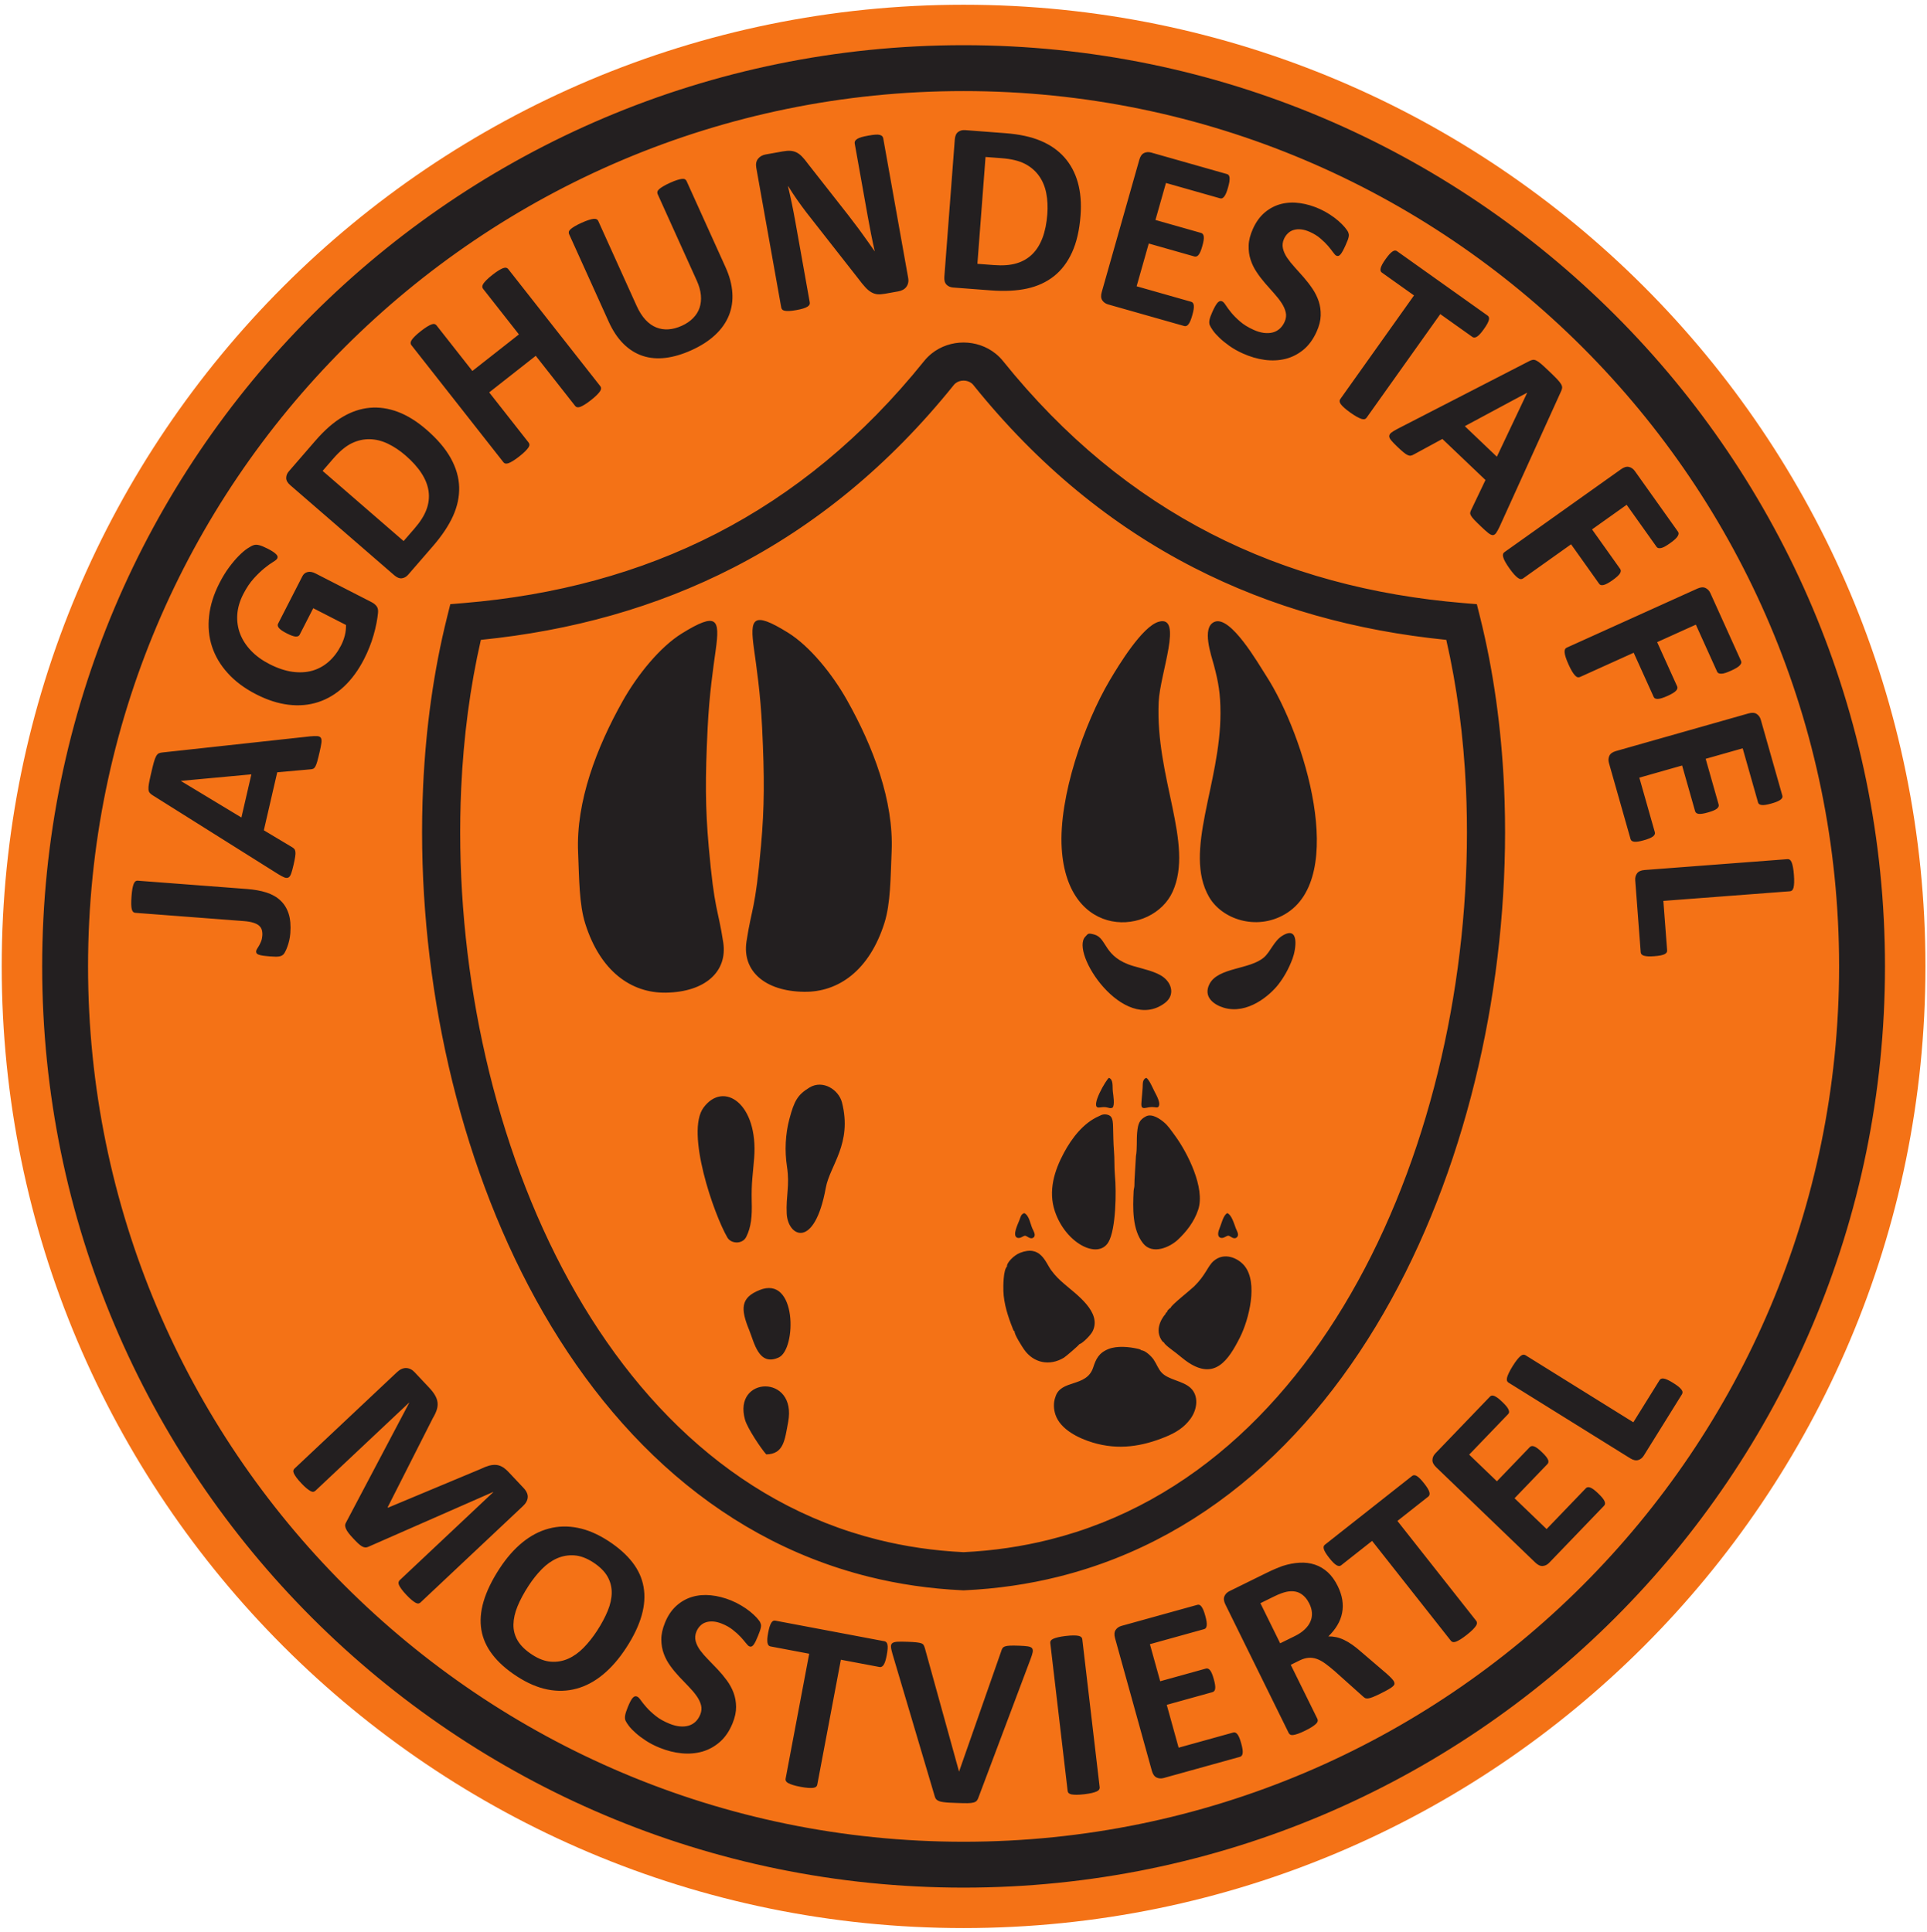 <svg xmlns:dc="http://purl.org/dc/elements/1.1/" xmlns:cc="http://creativecommons.org/ns#" xmlns:rdf="http://www.w3.org/1999/02/22-rdf-syntax-ns#" xmlns:svg="http://www.w3.org/2000/svg" xmlns="http://www.w3.org/2000/svg" viewBox="0 0 476 477.333" height="477.333" width="476" xml:space="preserve" id="svg2"><defs id="defs6"></defs><g transform="matrix(1.333,0,0,-1.333,0,477.333)" id="g10"><g transform="scale(0.1)" id="g12"><path id="path14" style="fill:#f47216;fill-opacity:1;fill-rule:evenodd;stroke:none" d="M 1785.59,3572.11 C 2769.99,3572.11 3568,2774.09 3568,1789.69 3568,805.293 2769.99,7.281 1785.59,7.281 801.188,7.281 3.176,805.293 3.176,1789.69 c 0,984.4 798.012,1782.42 1782.414,1782.42"></path><path id="path16" style="fill:#231f20;fill-opacity:1;fill-rule:evenodd;stroke:none" d="m 2147.07,2428.47 c -30.37,-8.74 -73.59,-79.7 -90.68,-108.63 -47.15,-79.8 -94.8,-215.88 -88.93,-311.36 10.54,-171.54 168.73,-162.04 205.62,-80.14 39.89,88.59 -32.47,210.56 -25.94,351.71 2.44,52.71 46.02,161.68 -0.07,148.42 z m -646.99,-863.26 c -22.04,-13.36 -28.32,-24.75 -37.22,-58.16 -7.46,-27.98 -9.04,-59.1 -4.51,-88.41 5.42,-35.14 -2.1,-54.53 -0.51,-87 2.12,-43.24 51.46,-67.49 72.43,47.72 7.55,41.5 49.47,81.72 29.97,158.19 -5.94,23.33 -35.26,42.75 -60.16,27.66 z m -117.33,-277.05 c 9.35,18.44 11.12,38.84 10.25,66.5 -0.75,35.41 2.13,48.67 4.55,80.19 7.7,100.4 -56.48,143.52 -93.78,93.24 -33.84,-45.59 19.09,-197.98 44.13,-240.91 6.98,-12.01 27.91,-12.7 34.85,0.98 z m 24.8,-98.32 c -35.03,-14.08 -35.55,-34.39 -19.34,-73.95 9.57,-23.36 17.62,-67.96 54.82,-51.03 33.24,15.14 34.14,152.94 -35.48,124.98 z M 1420,885.211 c 32.65,0.621 34.29,27.191 40.49,59.68 17.14,89.819 -103.1,85.679 -79.86,4.379 4.44,-15.559 30.19,-54.215 39.37,-64.059 z M 859.723,2463.18 c 168.637,14.07 325.157,55.53 467.607,128.7 142.39,73.14 271.38,178.28 385.13,319.81 4.18,5.2 8.84,9.83 13.86,13.87 17.05,13.71 38.23,20.53 59.29,20.5 21.09,-0.02 42.27,-6.89 59.28,-20.56 5.03,-4.05 9.71,-8.69 13.9,-13.91 113.74,-141.49 242.73,-246.61 385.1,-319.73 142.45,-73.17 298.95,-114.61 467.56,-128.68 l 25.25,-2.11 6.17,-24.73 c 24.46,-98.09 39.21,-203.7 44.24,-312.85 13.87,-301.44 -46.93,-630.06 -182.74,-901.38 C 2466.95,947.578 2252.78,731.172 1961.18,658.453 1906.02,644.699 1847.99,636.121 1787.11,633.32 l -1.52,-0.07 -1.53,0.07 c -60.88,2.801 -118.9,11.379 -174.07,25.133 -291.6,72.719 -505.77,289.125 -643.193,563.657 -135.809,271.32 -196.609,599.94 -182.731,901.38 5.028,109.15 19.778,214.76 44.235,312.85 l 6.168,24.73 z m 499.717,65.86 c -143.98,-73.96 -300.66,-117.33 -468.346,-134.1 -19.899,-86.79 -32.055,-179.26 -36.442,-274.49 -13.367,-290.39 44.942,-606.43 175.258,-866.78 128.71,-257.131 327.72,-459.416 596.97,-526.565 50.51,-12.593 103.42,-20.476 158.71,-23.121 55.29,2.645 108.19,10.528 158.7,23.121 269.26,67.149 468.26,269.434 596.97,526.565 130.32,260.35 188.63,576.39 175.26,866.78 -4.39,95.23 -16.54,187.7 -36.44,274.49 -167.67,16.76 -324.32,60.13 -468.3,134.08 -151.35,77.73 -288.05,188.96 -408.08,338.28 -0.93,1.16 -1.98,2.21 -3.11,3.11 -4.18,3.36 -9.55,5.06 -14.98,5.07 -5.47,0 -10.84,-1.66 -14.99,-5.01 -1.11,-0.89 -2.14,-1.92 -3.07,-3.07 -120.03,-149.35 -256.75,-260.61 -408.11,-338.36 z m -901.424,-595.9 c 13.238,-1.01 25.07,-3.15 35.5,-6.41 10.343,-3.35 19.105,-8.19 26.039,-14.76 7.004,-6.49 12.109,-14.69 15.3,-24.6 3.196,-9.92 4.211,-21.99 3.133,-36.15 -0.343,-4.46 -0.984,-8.9 -2.015,-13.31 -1.035,-4.41 -2.192,-8.42 -3.539,-11.96 -1.282,-3.61 -2.684,-6.75 -4.118,-9.35 -1.359,-2.62 -2.578,-4.37 -3.64,-5.14 -1.071,-0.85 -2.133,-1.55 -3.254,-2.08 -1.051,-0.54 -2.469,-0.89 -4.274,-1.22 -1.73,-0.33 -3.906,-0.48 -6.531,-0.43 -2.551,0.04 -5.789,0.2 -9.715,0.5 -5.074,0.39 -9.457,0.8 -12.976,1.3 -3.52,0.5 -6.262,1.1 -8.219,1.79 -2.039,0.69 -3.363,1.57 -4.141,2.56 -0.769,1.07 -1.058,2.32 -0.941,3.85 0.094,1.32 0.684,2.9 1.816,4.59 1.141,1.77 2.372,3.69 3.618,5.91 1.25,2.15 2.449,4.7 3.679,7.62 1.231,2.92 2.035,6.42 2.344,10.5 0.313,4.08 0.043,7.65 -0.867,10.9 -0.926,3.16 -2.652,5.85 -5.27,8.06 -2.613,2.28 -6.265,4.11 -10.886,5.47 -4.532,1.43 -10.493,2.42 -17.879,2.98 l -200.723,15.27 c -1.461,0.11 -2.734,0.67 -3.809,1.76 -1.078,1.09 -1.886,2.69 -2.484,4.99 -0.531,2.2 -0.914,5.32 -1.004,9.2 -0.086,3.95 0.129,8.81 0.555,14.51 0.437,5.69 0.957,10.45 1.629,14.19 0.676,3.74 1.511,6.7 2.383,8.95 0.949,2.33 1.996,3.87 3.226,4.78 1.227,0.92 2.574,1.28 4.035,1.17 z m 116.777,282.94 c 5.664,0.51 10.133,0.67 13.32,0.4 3.184,-0.25 5.379,-1.39 6.59,-3.34 1.121,-2 1.438,-5.08 0.863,-9.3 -0.562,-4.15 -1.73,-9.89 -3.375,-17.04 -1.738,-7.51 -3.168,-13.36 -4.347,-17.44 -1.199,-4.16 -2.375,-7.22 -3.574,-9.32 -1.18,-2.02 -2.43,-3.32 -3.84,-3.94 -1.336,-0.64 -3.094,-1.04 -5.09,-1.12 l -61.61,-5.5 -24.812,-107.51 51.562,-30.83 c 1.965,-1.08 3.52,-2.23 4.649,-3.53 1.219,-1.23 1.91,-3.05 2.25,-5.34 0.344,-2.3 0.176,-5.42 -0.426,-9.41 -0.601,-3.98 -1.633,-9.13 -3.094,-15.44 -1.558,-6.76 -3,-11.97 -4.332,-15.71 -1.336,-3.73 -2.996,-6.11 -4.98,-7.16 -2.078,-1.11 -4.606,-1.07 -7.586,0.09 -2.977,1.15 -6.773,3.23 -11.563,6.16 L 282.68,2106.99 c -2.289,1.4 -4.075,2.92 -5.301,4.47 -1.32,1.5 -2.016,3.63 -2.25,6.38 -0.219,2.82 0.07,6.47 0.902,11.12 0.817,4.56 2.129,10.59 3.86,18.11 2,8.64 3.668,15.54 5.074,20.61 1.426,5.13 2.871,8.99 4.359,11.66 1.485,2.66 3.156,4.42 5.031,5.33 1.93,0.82 4.375,1.45 7.344,1.63 z m -239.496,-82.51 -0.051,-0.23 112.102,-67.68 18.461,79.99 z m 160.863,430.31 c 3.848,-1.97 7.141,-3.83 9.781,-5.62 2.637,-1.79 4.661,-3.42 5.989,-4.89 1.402,-1.49 2.218,-2.78 2.379,-3.99 0.226,-1.24 0.046,-2.45 -0.551,-3.62 -0.918,-1.79 -3.598,-3.97 -7.969,-6.58 -4.41,-2.68 -9.723,-6.47 -15.848,-11.48 -6.121,-5.01 -12.703,-11.26 -19.675,-18.96 -6.977,-7.69 -13.528,-17.43 -19.575,-29.24 -6.437,-12.57 -10.078,-25.09 -10.957,-37.47 -0.847,-12.49 0.868,-24.37 5.141,-35.67 4.34,-11.32 11.039,-21.77 20.297,-31.45 9.187,-9.66 20.562,-17.91 34.16,-24.87 14.902,-7.63 29.039,-12.36 42.445,-14.28 13.371,-1.82 25.692,-1.12 37.012,2.02 11.285,3.24 21.445,8.86 30.461,16.82 9.051,8.02 16.641,18.09 22.789,30.11 3.027,5.9 5.328,12.09 6.977,18.54 1.617,6.53 2.3,12.94 2.156,19.26 l -60.707,31.09 -25.223,-49.24 c -1.23,-2.4 -3.687,-3.48 -7.418,-3.31 -3.683,0.25 -9.117,2.16 -16.398,5.89 -3.711,1.9 -6.801,3.66 -9.164,5.3 -2.367,1.65 -4.145,3.25 -5.336,4.64 -1.227,1.5 -1.903,2.89 -2.203,4.17 -0.262,1.34 -0.047,2.62 0.55,3.79 l 45.024,87.9 c 1.09,2.13 2.418,3.87 4.019,5.13 1.633,1.33 3.473,2.21 5.649,2.74 2.078,0.5 4.39,0.62 6.762,0.18 2.484,-0.4 5.066,-1.29 7.742,-2.66 l 103.836,-53.18 c 4.054,-2.07 7.203,-4.56 9.484,-7.55 2.32,-2.92 3.246,-7.04 2.715,-12.31 -0.434,-5.24 -1.426,-11.58 -2.813,-19.02 -1.449,-7.41 -3.211,-14.91 -5.457,-22.52 -2.144,-7.57 -4.707,-15.1 -7.714,-22.49 -2.895,-7.36 -6.176,-14.6 -9.84,-21.74 -10.653,-20.82 -23.203,-37.88 -37.621,-51.3 -14.379,-13.35 -30.176,-22.86 -47.344,-28.45 -17.168,-5.61 -35.438,-7.26 -54.879,-4.93 -19.438,2.33 -39.461,8.77 -60.133,19.36 -21.355,10.93 -38.863,23.97 -52.515,39.12 -13.766,15.11 -23.508,31.63 -29.34,49.52 -5.832,17.9 -7.614,36.76 -5.348,56.75 2.23,19.93 8.605,40.15 19.082,60.62 5.805,11.33 11.801,21.17 18.125,29.64 6.293,8.39 12.297,15.55 18.117,21.32 5.711,5.74 11.074,10.28 15.934,13.51 4.969,3.27 8.785,5.3 11.621,6.1 2.805,0.9 6.148,0.83 9.973,-0.17 3.785,-0.89 9.078,-3.09 15.808,-6.53 z m 293.961,220.79 c 20.293,-17.58 35.34,-35.21 45.207,-53.04 9.809,-17.79 14.961,-35.53 15.531,-53.37 0.512,-17.8 -3.246,-35.69 -11.261,-53.54 -8.02,-17.86 -20.512,-36.64 -37.481,-56.24 l -45.722,-52.77 c -3.286,-3.8 -7.122,-5.99 -11.559,-6.63 -4.441,-0.64 -9.168,1.2 -14.18,5.55 l -192.804,167.01 c -5.016,4.35 -7.52,8.77 -7.512,13.25 0.004,4.49 1.625,8.59 4.91,12.38 l 49.102,56.69 c 17.078,19.71 33.91,34.43 50.386,44.14 16.532,9.77 33.356,15.41 50.528,16.97 17.234,1.51 34.644,-1.02 52.187,-7.64 17.598,-6.67 35.113,-17.55 52.668,-32.76 z m -38.738,-47.9 c -10.496,9.09 -21.242,16.25 -32.399,21.63 -11.105,5.33 -22.246,8.14 -33.535,8.43 -11.289,0.28 -22.492,-2.16 -33.488,-7.43 -11.051,-5.33 -22.516,-14.8 -34.492,-28.62 l -19.653,-22.69 150.118,-130.04 20.257,23.39 c 10.661,12.31 18.079,24.05 22.145,35.23 4.125,11.13 5.394,22.37 3.883,33.59 -1.567,11.15 -5.922,22.28 -13.059,33.36 -7.14,11.08 -17.058,22.13 -29.777,33.15 z m 361.097,128.24 c 0.91,-1.15 1.4,-2.53 1.38,-4.12 -0.08,-1.53 -0.73,-3.32 -2.02,-5.31 -1.32,-1.93 -3.31,-4.28 -6,-6.98 -2.63,-2.65 -6.24,-5.78 -10.67,-9.27 -4.61,-3.62 -8.58,-6.44 -11.9,-8.46 -3.32,-2.02 -6,-3.35 -8.19,-4.18 -2.17,-0.73 -4.01,-0.89 -5.51,-0.61 -1.55,0.35 -2.78,1.16 -3.68,2.32 l -73.085,93 -86.27,-67.8 73.082,-93 c 0.91,-1.15 1.403,-2.53 1.438,-4.07 0.05,-1.44 -0.606,-3.23 -1.891,-5.21 -1.328,-1.93 -3.316,-4.28 -6,-6.98 -2.625,-2.65 -6.305,-5.84 -10.855,-9.41 -4.489,-3.53 -8.395,-6.3 -11.711,-8.32 -3.321,-2.02 -6.071,-3.4 -8.258,-4.23 -2.235,-0.78 -4.129,-0.99 -5.633,-0.7 -1.551,0.35 -2.777,1.16 -3.68,2.31 L 762.262,2941.3 c -0.903,1.15 -1.403,2.53 -1.371,4.12 0.07,1.53 0.722,3.32 2.007,5.31 1.286,1.99 3.313,4.27 6.063,7.02 2.75,2.75 6.359,5.88 10.852,9.41 4.554,3.58 8.515,6.4 11.714,8.32 3.262,1.97 6.008,3.35 8.192,4.18 2.238,0.78 4.133,0.99 5.515,0.61 1.493,-0.4 2.711,-1.2 3.618,-2.36 l 66.507,-84.63 86.262,67.79 -66.5,84.63 c -0.906,1.16 -1.402,2.53 -1.371,4.12 0.07,1.54 0.668,3.27 1.887,5.22 1.328,1.93 3.258,4.22 6,6.97 2.75,2.75 6.426,5.93 11.035,9.56 4.43,3.48 8.332,6.25 11.535,8.18 3.262,1.96 5.957,3.4 8.195,4.18 2.235,0.77 4.129,0.99 5.633,0.7 1.551,-0.35 2.778,-1.16 3.68,-2.32 z m 232.01,220.58 c 7.37,-16.32 11.6,-32.02 12.56,-47.08 1.07,-15.1 -1.04,-29.18 -6.35,-42.33 -5.32,-13.16 -13.76,-25.19 -25.37,-36.03 -11.65,-10.94 -26.35,-20.38 -44.21,-28.45 -16.74,-7.56 -32.74,-12.26 -47.9,-14.12 -15.26,-1.82 -29.37,-0.58 -42.43,3.76 -13.05,4.35 -24.88,11.79 -35.49,22.32 -10.6,10.53 -19.77,24.25 -27.46,41.27 l -73.3,162.13 c -0.6,1.33 -0.75,2.79 -0.42,4.29 0.3,1.4 1.36,2.99 3.15,4.65 1.79,1.65 4.39,3.42 7.64,5.39 3.18,1.95 7.52,4.16 12.86,6.58 5.13,2.32 9.59,4.08 13.15,5.18 3.64,1.14 6.61,1.89 8.96,2.11 2.36,0.21 4.25,-0.03 5.64,-0.67 1.42,-0.71 2.41,-1.79 3.02,-3.13 l 71.19,-157.48 c 4.81,-10.62 10.27,-19.16 16.4,-25.78 6.1,-6.56 12.75,-11.34 19.96,-14.18 7.14,-2.87 14.72,-4.1 22.69,-3.54 7.96,0.55 16.13,2.72 24.49,6.5 8.51,3.84 15.57,8.65 21.07,14.26 5.57,5.65 9.55,12.03 12.01,19.15 2.35,7.16 3.21,15 2.44,23.45 -0.81,8.53 -3.33,17.47 -7.56,26.82 l -72.59,160.58 c -0.61,1.34 -0.75,2.79 -0.43,4.3 0.31,1.4 1.37,2.98 3.09,4.61 1.72,1.62 4.31,3.39 7.63,5.4 3.33,2.01 7.59,4.19 12.8,6.54 5.2,2.36 9.58,4.08 13.15,5.19 3.56,1.1 6.53,1.85 8.88,2.06 2.36,0.22 4.25,-0.02 5.5,-0.73 1.35,-0.74 2.35,-1.81 2.95,-3.15 z m 338.44,-19.86 c 0.61,-3.42 0.55,-6.56 -0.11,-9.5 -0.74,-2.88 -1.94,-5.36 -3.67,-7.55 -1.65,-2.11 -3.78,-3.81 -6.37,-5.14 -2.65,-1.34 -5.32,-2.21 -8.13,-2.71 l -24.99,-4.46 c -5.24,-0.94 -9.82,-1.21 -13.79,-0.9 -3.91,0.41 -7.75,1.68 -11.42,3.84 -3.76,2.15 -7.47,5.33 -11.27,9.51 -3.79,4.11 -8.22,9.58 -13.27,16.36 l -95.53,121.9 c -5.61,7.31 -11.34,15.22 -17.32,23.71 -5.99,8.5 -11.4,16.85 -16.37,24.98 l -0.46,-0.08 c 2.52,-10.6 4.87,-21.15 7.08,-31.73 2.19,-10.51 4.3,-21.49 6.32,-32.73 l 26.92,-150.78 c 0.26,-1.44 0.13,-2.87 -0.49,-4.24 -0.63,-1.28 -1.9,-2.53 -3.72,-3.72 -1.83,-1.19 -4.46,-2.28 -7.79,-3.35 -3.34,-1.07 -7.7,-2.08 -13.02,-3.03 -5.24,-0.93 -9.61,-1.48 -13.11,-1.63 -3.5,-0.16 -6.27,-0.03 -8.32,0.47 -2.11,0.41 -3.67,1.23 -4.55,2.24 -0.98,1.08 -1.6,2.38 -1.86,3.83 l -46.24,258.85 c -1.24,6.99 -0.13,12.59 3.35,16.82 3.4,4.21 8.1,6.86 14.1,7.93 l 31.37,5.6 c 5.62,1.01 10.49,1.4 14.53,1.11 4.05,-0.3 7.76,-1.28 11.19,-2.95 3.43,-1.66 6.87,-4.25 10.24,-7.72 3.35,-3.4 6.97,-7.85 10.81,-13.12 l 74.8,-95.35 c 4.4,-5.8 8.71,-11.54 13.01,-17.12 4.29,-5.58 8.5,-11.18 12.48,-16.81 4.06,-5.63 8.04,-11.19 11.9,-16.61 3.96,-5.48 7.75,-10.92 11.47,-16.36 l 0.23,0.03 c -2.32,10.32 -4.64,21.12 -6.87,32.32 -2.25,11.28 -4.26,22.05 -6.08,32.3 l -24.16,135.2 c -0.25,1.44 -0.04,2.9 0.66,4.27 0.62,1.29 1.95,2.63 3.84,3.9 1.97,1.29 4.59,2.39 7.94,3.38 3.35,0.99 7.73,1.93 13.05,2.88 5.08,0.91 9.37,1.52 12.85,1.75 3.49,0.23 6.18,0.08 8.24,-0.49 1.99,-0.58 3.54,-1.4 4.43,-2.42 0.98,-1.08 1.59,-2.31 1.86,-3.82 z m 319.39,115.34 c -2.04,-26.77 -7.24,-49.36 -15.69,-67.9 -8.45,-18.48 -19.63,-33.18 -33.63,-44.26 -13.99,-11.02 -30.59,-18.65 -49.71,-22.84 -19.12,-4.2 -41.65,-5.35 -67.49,-3.38 l -69.64,5.29 c -4.99,0.38 -9.04,2.16 -12.2,5.34 -3.16,3.18 -4.5,8.08 -3.99,14.7 l 19.34,254.35 c 0.5,6.61 2.57,11.26 6.16,13.92 3.62,2.67 7.88,3.81 12.88,3.44 l 74.79,-5.69 c 25.99,-1.99 47.84,-6.74 65.46,-14.19 17.7,-7.46 32.24,-17.62 43.72,-30.49 11.48,-12.94 19.82,-28.43 24.95,-46.47 5.12,-18.1 6.81,-38.66 5.05,-61.82 z m -61.56,2.59 c 1.06,13.85 0.41,26.75 -1.91,38.92 -2.33,12.09 -6.71,22.72 -13.2,31.95 -6.5,9.24 -15.13,16.78 -25.92,22.48 -10.87,5.7 -25.29,9.28 -43.53,10.66 l -29.93,2.28 -15.06,-198.04 30.86,-2.34 c 16.23,-1.23 30.08,-0.2 41.48,3.19 11.4,3.31 21.19,8.99 29.3,16.88 8.03,7.91 14.37,18.03 19.02,30.36 4.65,12.34 7.62,26.89 8.89,43.66 z m 268.65,-187 c -1.2,-4.23 -2.34,-7.68 -3.53,-10.46 -1.17,-2.72 -2.34,-4.87 -3.57,-6.37 -1.25,-1.57 -2.49,-2.58 -3.84,-3.08 -1.27,-0.52 -2.64,-0.53 -3.9,-0.17 l -141.17,40.08 c -4.75,1.35 -8.36,3.9 -10.83,7.65 -2.46,3.74 -2.78,8.81 -0.97,15.19 l 69.67,245.38 c 1.82,6.39 4.75,10.53 8.82,12.42 4.07,1.89 8.48,2.17 13.23,0.82 l 140.5,-39.9 c 1.26,-0.36 2.34,-1.06 3.17,-2.11 0.76,-1.01 1.29,-2.53 1.53,-4.52 0.14,-2.04 0.07,-4.51 -0.35,-7.44 -0.46,-3 -1.32,-6.6 -2.56,-10.98 -1.16,-4.08 -2.28,-7.46 -3.47,-10.24 -1.17,-2.72 -2.35,-4.87 -3.57,-6.37 -1.25,-1.57 -2.5,-2.58 -3.7,-3.12 -1.27,-0.52 -2.56,-0.56 -3.82,-0.2 l -100.43,28.51 -19.47,-68.58 84.61,-24.03 c 1.35,-0.37 2.42,-1.08 3.23,-2.19 0.88,-1.13 1.44,-2.57 1.69,-4.49 0.28,-1.85 0.17,-4.22 -0.28,-7.22 -0.44,-2.93 -1.26,-6.38 -2.39,-10.39 -1.21,-4.23 -2.34,-7.67 -3.49,-10.31 -1.15,-2.65 -2.31,-4.73 -3.51,-6.15 -1.23,-1.5 -2.46,-2.43 -3.76,-2.78 -1.25,-0.45 -2.54,-0.48 -3.87,-0.11 l -84.62,24.03 -22.51,-79.27 101.09,-28.71 c 1.34,-0.37 2.42,-1.08 3.23,-2.19 0.88,-1.14 1.41,-2.65 1.65,-4.65 0.25,-1.91 0.12,-4.36 -0.31,-7.28 -0.45,-3.01 -1.29,-6.54 -2.5,-10.77 z m 230.33,-30.75 c -6.36,-14.06 -14.49,-25.12 -24.49,-33.38 -10.04,-8.16 -21.04,-13.78 -33.18,-16.84 -12.18,-2.96 -25,-3.6 -38.57,-1.78 -13.58,1.82 -27.17,5.84 -40.81,12.01 -9.21,4.17 -17.37,8.78 -24.61,13.92 -7.17,5.11 -13.31,10.08 -18.38,15 -5.08,4.84 -9.13,9.38 -12.13,13.61 -2.99,4.24 -4.93,7.65 -5.96,10.23 -0.93,2.63 -1.01,5.8 -0.27,9.52 0.76,3.73 2.57,8.66 5.43,15 1.94,4.28 3.66,7.73 5.25,10.49 1.58,2.76 3.05,4.88 4.51,6.43 1.43,1.47 2.85,2.35 4.18,2.68 1.41,0.3 2.76,0.11 4.17,-0.53 1.89,-0.86 4.13,-3.22 6.59,-7.13 2.51,-3.84 5.86,-8.4 10.1,-13.62 4.25,-5.23 9.71,-10.75 16.36,-16.46 6.54,-5.75 14.89,-10.88 24.95,-15.43 6.6,-2.99 12.86,-4.88 18.76,-5.69 6.01,-0.76 11.42,-0.59 16.38,0.64 4.96,1.23 9.29,3.51 13.17,6.84 3.8,3.36 6.91,7.62 9.27,12.83 2.73,6.04 3.47,11.98 2.1,17.76 -1.33,5.85 -3.91,11.59 -7.72,17.38 -3.75,5.75 -8.37,11.65 -13.78,17.66 -5.35,5.97 -10.91,12.21 -16.58,18.76 -5.68,6.54 -10.96,13.42 -15.73,20.65 -4.87,7.2 -8.66,14.93 -11.3,23.15 -2.71,8.25 -3.88,17.07 -3.56,26.59 0.29,9.43 3,19.73 8.02,30.84 5.75,12.72 13.23,22.89 22.32,30.46 9.07,7.5 19.09,12.63 30,15.4 10.97,2.74 22.56,3.26 34.89,1.5 12.32,-1.76 24.62,-5.46 36.86,-10.99 6.25,-2.83 12.36,-6.18 18.24,-10.02 5.92,-3.78 11.22,-7.78 15.97,-11.88 4.72,-4.17 8.75,-8.19 12.11,-12.17 3.26,-4.01 5.32,-6.97 6.09,-9.02 0.73,-1.93 1.1,-3.54 1.18,-4.68 0.05,-1.21 -0.1,-2.66 -0.48,-4.44 -0.35,-1.7 -1.03,-3.77 -2,-6.29 -0.95,-2.46 -2.2,-5.44 -3.82,-9.02 -1.79,-3.94 -3.38,-7.28 -4.83,-9.93 -1.46,-2.65 -2.83,-4.74 -4.14,-6.35 -1.29,-1.53 -2.59,-2.55 -3.79,-2.94 -1.29,-0.43 -2.68,-0.31 -4.22,0.38 -1.49,0.68 -3.43,2.74 -5.88,6.13 -2.44,3.39 -5.57,7.35 -9.3,11.83 -3.83,4.44 -8.46,8.99 -13.97,13.68 -5.46,4.76 -11.94,8.79 -19.53,12.22 -5.91,2.67 -11.36,4.29 -16.45,4.81 -5,0.57 -9.58,0.18 -13.68,-1.01 -4.09,-1.2 -7.71,-3.21 -10.73,-6.16 -3.1,-2.92 -5.52,-6.39 -7.3,-10.33 -2.67,-5.91 -3.38,-11.77 -2.08,-17.52 1.27,-5.82 3.87,-11.66 7.76,-17.48 3.92,-5.76 8.68,-11.71 14.23,-17.78 5.49,-6.04 11.09,-12.39 16.8,-18.85 5.68,-6.55 11.02,-13.46 15.93,-20.76 4.98,-7.33 8.84,-15.09 11.62,-23.37 2.71,-8.25 3.98,-17.05 3.69,-26.48 -0.25,-9.37 -2.83,-19.38 -7.66,-30.07 z m 310.03,5.04 c -2.54,-3.59 -4.82,-6.52 -6.97,-8.87 -2.1,-2.29 -3.97,-3.99 -5.67,-5.05 -1.75,-1.13 -3.31,-1.72 -4.74,-1.74 -1.42,-0.13 -2.76,0.25 -3.82,1.01 l -59.61,42.39 -136.7,-192.22 c -0.85,-1.19 -2.03,-2.05 -3.57,-2.48 -1.48,-0.36 -3.39,-0.24 -5.65,0.43 -2.23,0.73 -5.11,2.01 -8.52,3.87 -3.41,1.86 -7.44,4.45 -12.09,7.75 -4.66,3.32 -8.42,6.28 -11.3,8.89 -2.87,2.61 -5.03,4.9 -6.45,6.77 -1.38,1.92 -2.12,3.68 -2.27,5.2 -0.1,1.59 0.33,2.99 1.18,4.18 l 136.7,192.22 -59.61,42.4 c -1.2,0.84 -2,1.98 -2.34,3.36 -0.32,1.28 -0.28,2.94 0.21,4.96 0.51,1.91 1.44,4.28 2.91,7.02 1.52,2.8 3.54,5.91 6.09,9.5 2.59,3.64 4.95,6.69 7.1,9.05 2.15,2.36 4.14,4.07 5.77,5.18 1.74,1.12 3.26,1.66 4.57,1.77 1.37,0.07 2.67,-0.38 3.86,-1.23 l 167.89,-119.4 c 1.06,-0.75 1.85,-1.78 2.3,-3.14 0.45,-1.37 0.44,-2.98 -0.04,-4.99 -0.45,-1.96 -1.48,-4.35 -3,-7.15 -1.52,-2.8 -3.63,-6.04 -6.23,-9.68 z m 29.11,-366.26 c -2.44,-5.13 -4.58,-9.06 -6.43,-11.66 -1.85,-2.62 -3.95,-3.92 -6.24,-3.97 -2.29,0.05 -5.1,1.35 -8.44,4 -3.29,2.59 -7.63,6.53 -12.94,11.58 -5.58,5.33 -9.88,9.54 -12.79,12.63 -2.98,3.16 -5,5.72 -6.2,7.82 -1.14,2.05 -1.62,3.79 -1.43,5.32 0.12,1.47 0.68,3.18 1.62,4.95 l 26.67,55.81 -79.86,76.13 -52.8,-28.65 c -1.93,-1.14 -3.72,-1.89 -5.4,-2.2 -1.68,-0.43 -3.6,-0.09 -5.75,0.78 -2.15,0.88 -4.76,2.63 -7.87,5.16 -3.13,2.55 -7.03,6.06 -11.72,10.53 -5.02,4.79 -8.77,8.69 -11.3,11.74 -2.53,3.05 -3.74,5.69 -3.63,7.94 0.11,2.35 1.42,4.5 3.94,6.47 2.52,1.98 6.23,4.19 11.19,6.82 l 244.38,125.73 c 2.37,1.26 4.59,2.02 6.55,2.29 1.95,0.37 4.15,-0.12 6.63,-1.32 2.55,-1.25 5.55,-3.36 9.11,-6.44 3.51,-3.03 8.03,-7.23 13.62,-12.55 6.42,-6.12 11.5,-11.08 15.14,-14.87 3.69,-3.84 6.28,-7.05 7.82,-9.69 1.53,-2.64 2.18,-4.97 2.02,-7.05 -0.27,-2.08 -0.98,-4.49 -2.34,-7.15 z m 51.06,248.12 -0.17,0.15 -115.36,-61.96 59.41,-56.65 z m 264.77,-278.75 c -3.71,-2.64 -6.88,-4.7 -9.62,-6.18 -2.74,-1.47 -5.11,-2.4 -7.11,-2.78 -1.94,-0.34 -3.6,-0.39 -4.87,-0.06 -1.39,0.34 -2.48,1.08 -3.24,2.14 l -55.54,78.1 -64.13,-45.61 52.09,-73.25 c 0.8,-1.13 1.21,-2.37 1.16,-3.63 0.06,-1.28 -0.47,-2.79 -1.43,-4.51 -1.02,-1.77 -2.65,-3.6 -4.88,-5.65 -2.23,-2.06 -5.18,-4.44 -8.89,-7.08 -3.65,-2.59 -6.86,-4.6 -9.54,-6.03 -2.67,-1.42 -5,-2.41 -7.12,-2.89 -2.07,-0.42 -3.74,-0.47 -5.05,-0.08 -1.28,0.32 -2.31,1.11 -3.11,2.24 l -52.09,73.25 -88.85,-63.18 c -1.32,-0.94 -2.79,-1.41 -4.33,-1.38 -1.43,0.03 -3.19,0.77 -5.27,2.22 -2.03,1.4 -4.32,3.56 -6.85,6.3 -2.57,2.82 -5.57,6.65 -8.97,11.42 -3.31,4.66 -5.89,8.69 -7.75,12.1 -1.86,3.42 -3.15,6.28 -3.75,8.6 -0.67,2.27 -0.72,4.22 -0.36,5.7 0.42,1.54 1.35,2.77 2.67,3.7 l 216.18,153.73 c 5.4,3.85 10.29,5.24 14.64,4.17 4.36,-1.06 7.97,-3.61 10.88,-7.7 l 79.91,-112.36 c 0.75,-1.07 1.15,-2.3 1.09,-3.68 -0.11,-1.3 -0.65,-2.82 -1.72,-4.63 -1.02,-1.77 -2.74,-3.74 -5.1,-5.89 -2.35,-2.15 -5.4,-4.51 -9.05,-7.1 z m 113,-236.29 c -4.15,-1.88 -7.66,-3.29 -10.63,-4.21 -2.97,-0.92 -5.47,-1.38 -7.51,-1.36 -1.96,0.03 -3.61,0.31 -4.8,0.87 -1.29,0.6 -2.22,1.54 -2.76,2.74 l -39.47,87.32 -71.72,-32.43 37.04,-81.9 c 0.56,-1.26 0.72,-2.55 0.43,-3.78 -0.19,-1.27 -1,-2.66 -2.27,-4.16 -1.34,-1.54 -3.29,-3.02 -5.88,-4.61 -2.58,-1.59 -5.93,-3.36 -10.08,-5.23 -4.07,-1.84 -7.62,-3.19 -10.52,-4.08 -2.9,-0.89 -5.37,-1.41 -7.55,-1.46 -2.1,-0.03 -3.75,0.25 -4.97,0.88 -1.19,0.56 -2.05,1.53 -2.62,2.79 l -37.03,81.91 -99.34,-44.91 c -1.48,-0.67 -3,-0.85 -4.51,-0.51 -1.4,0.29 -2.98,1.36 -4.74,3.18 -1.73,1.77 -3.57,4.32 -5.51,7.5 -1.98,3.27 -4.2,7.6 -6.61,12.93 -2.36,5.21 -4.11,9.66 -5.28,13.37 -1.17,3.71 -1.88,6.77 -2.02,9.16 -0.22,2.36 0.09,4.28 0.73,5.67 0.72,1.42 1.86,2.45 3.34,3.12 l 241.71,109.27 c 6.05,2.74 11.11,3.16 15.18,1.27 4.07,-1.88 7.12,-5.07 9.19,-9.65 l 56.79,-125.63 c 0.54,-1.2 0.7,-2.48 0.37,-3.81 -0.35,-1.27 -1.17,-2.65 -2.58,-4.22 -1.34,-1.53 -3.4,-3.15 -6.13,-4.8 -2.72,-1.66 -6.17,-3.39 -10.25,-5.23 z M 3046.45,2023.6 c -4.23,-1.2 -7.75,-2.04 -10.76,-2.49 -2.92,-0.43 -5.37,-0.57 -7.29,-0.31 -1.99,0.24 -3.51,0.77 -4.64,1.65 -1.11,0.82 -1.84,1.96 -2.2,3.23 l -40.09,141.17 c -1.34,4.75 -1.07,9.16 0.82,13.23 1.9,4.06 6.03,7 12.42,8.81 l 245.38,69.68 c 6.38,1.81 11.45,1.49 15.2,-0.98 3.74,-2.46 6.29,-6.07 7.64,-10.82 l 39.9,-140.5 c 0.35,-1.27 0.32,-2.56 -0.13,-3.81 -0.47,-1.17 -1.48,-2.42 -3.04,-3.67 -1.67,-1.2 -3.8,-2.45 -6.52,-3.61 -2.79,-1.2 -6.31,-2.36 -10.69,-3.6 -4.08,-1.16 -7.54,-1.99 -10.53,-2.43 -2.93,-0.44 -5.38,-0.57 -7.29,-0.31 -2,0.24 -3.52,0.77 -4.61,1.5 -1.11,0.81 -1.82,1.89 -2.17,3.15 l -28.52,100.43 -68.58,-19.47 24.02,-84.62 c 0.38,-1.34 0.35,-2.63 -0.17,-3.9 -0.5,-1.34 -1.44,-2.57 -2.93,-3.8 -1.43,-1.2 -3.51,-2.36 -6.29,-3.55 -2.72,-1.17 -6.09,-2.29 -10.1,-3.43 -4.23,-1.2 -7.76,-2.04 -10.61,-2.45 -2.85,-0.41 -5.22,-0.52 -7.08,-0.25 -1.91,0.26 -3.35,0.82 -4.34,1.74 -1.03,0.83 -1.74,1.91 -2.12,3.25 l -24.03,84.61 -79.26,-22.51 28.7,-101.09 c 0.38,-1.33 0.34,-2.63 -0.18,-3.9 -0.5,-1.34 -1.5,-2.59 -3.07,-3.84 -1.5,-1.23 -3.66,-2.4 -6.37,-3.57 -2.79,-1.2 -6.24,-2.34 -10.47,-3.54 z m 19.39,-214.96 c -4.46,-0.34 -8.32,-0.48 -11.43,-0.33 -3.11,0.15 -5.7,0.58 -7.75,1.12 -2.13,0.61 -3.66,1.42 -4.6,2.51 -1.01,1.08 -1.57,2.35 -1.68,3.82 l -10.17,133.63 c -0.37,4.93 0.78,9.19 3.44,12.8 2.67,3.61 7.31,5.66 13.92,6.17 l 264.97,20.15 c 1.46,0.11 2.89,-0.24 4.19,-1.15 1.23,-0.92 2.35,-2.46 3.29,-4.63 0.94,-2.17 1.71,-5.21 2.47,-9.02 0.75,-3.81 1.34,-8.57 1.78,-14.26 0.44,-5.84 0.58,-10.71 0.41,-14.52 -0.19,-3.72 -0.49,-6.84 -1.09,-9.13 -0.6,-2.29 -1.48,-3.98 -2.55,-5.07 -1.16,-1.09 -2.51,-1.66 -3.97,-1.77 l -234.73,-17.85 6.97,-91.63 c 0.11,-1.46 -0.17,-2.87 -0.93,-4.02 -0.76,-1.22 -2,-2.24 -3.87,-3.16 -1.78,-0.91 -4.2,-1.63 -7.33,-2.25 -3.05,-0.62 -6.8,-1.07 -11.34,-1.41 z m -1280.25,1688.5 c 471.48,0 898.36,-191.11 1207.34,-500.1 308.99,-308.99 500.11,-735.86 500.11,-1207.35 0,-471.49 -191.12,-898.354 -500.11,-1207.342 C 2683.94,273.359 2257.08,82.242 1785.59,82.242 1314.09,82.242 887.23,273.359 578.242,582.348 269.25,891.34 78.137,1318.2 78.137,1789.69 c 0,471.5 191.113,898.36 500.105,1207.35 308.988,308.99 735.848,500.1 1207.348,500.1 z m 1147.22,-560.22 c -293.59,293.59 -699.2,475.19 -1147.22,475.19 -448.02,0 -853.637,-181.61 -1147.227,-475.2 -293.59,-293.58 -475.191,-699.2 -475.191,-1147.22 0,-448.01 181.601,-853.624 475.191,-1147.217 293.594,-293.59 699.207,-475.192 1147.227,-475.192 448.02,0 853.63,181.602 1147.21,475.192 293.59,293.586 475.2,699.207 475.2,1147.217 0,448.02 -181.6,853.64 -475.19,1147.23 z M 779.25,610.797 c -1.066,-1.004 -2.344,-1.676 -3.824,-1.91 -1.422,-0.168 -3.211,0.265 -5.25,1.308 -1.992,1.098 -4.449,2.813 -7.27,5.137 -2.82,2.324 -6.164,5.535 -9.972,9.578 -3.75,3.988 -6.707,7.469 -8.856,10.426 -2.144,2.953 -3.652,5.457 -4.629,7.512 -0.863,2.039 -1.191,3.855 -0.929,5.261 0.265,1.52 0.957,2.813 2.027,3.817 l 173.461,163.226 -0.317,0.336 L 682.5,713.953 c -1.828,-0.875 -3.645,-1.308 -5.551,-1.195 -1.906,0.109 -3.851,0.715 -6.054,1.93 -2.094,1.203 -4.547,3.031 -7.145,5.457 -2.656,2.48 -5.73,5.632 -9.215,9.335 -3.543,3.766 -6.398,7.024 -8.594,9.93 -2.207,2.903 -3.82,5.516 -4.789,7.785 -0.968,2.27 -1.507,4.305 -1.613,6.102 0,1.808 0.434,3.484 1.297,4.933 l 117.402,222.465 -0.316,0.332 -173.465,-163.222 c -1.066,-1.004 -2.34,-1.676 -3.824,-1.907 -1.422,-0.171 -3.215,0.258 -5.305,1.364 -2.094,1.211 -4.551,2.918 -7.32,5.187 -2.77,2.27 -6.059,5.426 -9.86,9.473 -3.761,3.988 -6.71,7.465 -8.863,10.418 -2.144,2.961 -3.703,5.519 -4.68,7.57 -0.917,2.102 -1.246,3.91 -0.984,5.32 0.317,1.469 1.067,2.7 2.137,3.708 L 735.625,1037.6 c 5.621,5.28 11.266,7.84 17.043,7.67 5.785,-0.18 10.949,-2.73 15.652,-7.73 l 26.649,-28.33 c 4.758,-5.05 8.484,-9.804 11.031,-14.194 2.594,-4.446 4.207,-8.868 4.777,-13.301 0.524,-4.383 0.11,-9.008 -1.394,-13.715 -1.508,-4.707 -3.906,-9.926 -7.297,-15.555 l -83.742,-165.351 0.636,-0.672 171.391,71.641 c 5.926,2.933 11.285,5.007 16.074,6.335 4.789,1.223 9.223,1.68 13.301,1.29 4.082,-0.399 8.031,-1.778 11.727,-4.02 3.75,-2.293 7.527,-5.52 11.332,-9.566 l 27.492,-29.215 c 2.808,-2.985 4.797,-5.887 6.016,-8.758 1.281,-2.824 1.847,-5.676 1.601,-8.453 -0.144,-2.781 -0.988,-5.485 -2.441,-8.223 -1.442,-2.738 -3.598,-5.406 -6.352,-7.992 z m 381.07,-84.176 c -13.23,-20.293 -27.59,-36.812 -43.08,-49.555 -15.5,-12.746 -31.88,-21.492 -49.15,-26.082 -17.25,-4.691 -35.16,-5.171 -53.66,-1.488 -18.567,3.727 -37.465,11.902 -56.793,24.504 -19.063,12.426 -34.032,25.777 -44.942,39.984 -10.972,14.25 -17.871,29.524 -20.672,45.993 -2.777,16.367 -1.418,33.992 4.145,52.839 5.562,18.844 15.352,39.082 29.426,60.672 12.894,19.782 27.051,35.973 42.41,48.52 15.367,12.551 31.633,21.105 48.896,25.687 17.2,4.629 35.11,5.114 53.62,1.426 18.61,-3.66 37.61,-11.808 57.07,-24.492 18.54,-12.094 33.3,-25.215 44.31,-39.399 10.96,-14.14 17.92,-29.457 20.72,-45.925 2.9,-16.453 1.7,-33.989 -3.61,-52.727 -5.35,-18.801 -14.87,-38.762 -28.69,-59.957 z m -53.99,31.609 c 8.38,12.864 14.97,25.239 19.84,37.079 4.87,11.839 7.34,23.125 7.38,33.785 0.04,10.656 -2.63,20.687 -8.01,30.086 -5.43,9.34 -14.16,17.984 -26.25,25.867 -12.21,7.961 -23.94,12.293 -35.08,13.016 -11.2,0.761 -21.9,-1.102 -31.96,-5.508 -10.05,-4.407 -19.46,-11.075 -28.23,-20 -8.817,-8.989 -16.93,-19.18 -24.43,-30.68 -8.719,-13.379 -15.527,-26.074 -20.477,-38.043 -4.945,-11.973 -7.465,-23.32 -7.652,-34.062 -0.148,-10.684 2.5,-20.61 7.961,-29.883 5.512,-9.211 14.355,-17.832 26.574,-25.793 12.211,-7.965 23.894,-12.364 35.034,-13.082 11.16,-0.832 21.86,1.039 32.01,5.57 10.13,4.531 19.63,11.328 28.48,20.387 8.86,9.058 17.14,19.5 24.81,31.261 z m 251.21,-171.281 c -5.79,-14.301 -13.48,-25.672 -23.15,-34.324 -9.71,-8.551 -20.48,-14.598 -32.49,-18.133 -12.06,-3.441 -24.84,-4.59 -38.47,-3.304 -13.64,1.277 -27.38,4.769 -41.25,10.39 -9.37,3.797 -17.7,8.09 -25.14,12.938 -7.37,4.82 -13.7,9.543 -18.95,14.257 -5.28,4.637 -9.5,9.016 -12.66,13.125 -3.16,4.11 -5.23,7.446 -6.36,9.989 -1.03,2.578 -1.25,5.746 -0.65,9.5 0.61,3.75 2.22,8.758 4.83,15.191 1.77,4.367 3.36,7.883 4.83,10.699 1.48,2.817 2.86,5 4.26,6.598 1.37,1.527 2.75,2.469 4.07,2.848 1.39,0.355 2.75,0.218 4.18,-0.36 1.93,-0.785 4.26,-3.062 6.87,-6.871 2.65,-3.738 6.18,-8.164 10.63,-13.215 4.45,-5.05 10.13,-10.347 17,-15.797 6.76,-5.488 15.31,-10.285 25.53,-14.429 6.73,-2.727 13.05,-4.375 18.98,-4.942 6.03,-0.531 11.43,-0.14 16.33,1.286 4.92,1.421 9.15,3.867 12.89,7.347 3.68,3.508 6.61,7.891 8.76,13.184 2.49,6.152 2.99,12.109 1.4,17.832 -1.56,5.797 -4.36,11.426 -8.4,17.062 -3.97,5.606 -8.82,11.317 -14.47,17.102 -5.57,5.758 -11.38,11.769 -17.31,18.09 -5.93,6.316 -11.47,12.976 -16.53,20.019 -5.15,6.996 -9.24,14.571 -12.2,22.68 -3.03,8.141 -4.55,16.914 -4.61,26.426 -0.08,9.441 2.21,19.836 6.79,31.133 5.25,12.945 12.32,23.398 21.11,31.324 8.76,7.855 18.57,13.371 29.36,16.574 10.86,3.172 22.42,4.152 34.8,2.875 12.39,-1.273 24.82,-4.488 37.27,-9.527 6.36,-2.578 12.59,-5.684 18.63,-9.297 6.05,-3.535 11.51,-7.332 16.42,-11.235 4.88,-3.98 9.07,-7.836 12.59,-11.675 3.41,-3.887 5.58,-6.766 6.43,-8.774 0.81,-1.91 1.25,-3.504 1.37,-4.637 0.09,-1.203 0,-2.664 -0.31,-4.453 -0.28,-1.718 -0.87,-3.804 -1.74,-6.367 -0.85,-2.488 -1.99,-5.519 -3.47,-9.168 -1.63,-4.008 -3.09,-7.41 -4.43,-10.109 -1.35,-2.703 -2.63,-4.844 -3.89,-6.5 -1.22,-1.586 -2.48,-2.656 -3.66,-3.094 -1.28,-0.48 -2.67,-0.414 -4.25,0.215 -1.5,0.613 -3.52,2.601 -6.1,5.894 -2.58,3.293 -5.86,7.118 -9.76,11.446 -4.01,4.297 -8.82,8.656 -14.5,13.125 -5.66,4.535 -12.28,8.304 -20.01,11.437 -6,2.434 -11.51,3.832 -16.63,4.16 -5.01,0.364 -9.57,-0.203 -13.61,-1.558 -4.05,-1.36 -7.58,-3.504 -10.49,-6.571 -2.98,-3.042 -5.26,-6.609 -6.89,-10.613 -2.44,-6.008 -2.9,-11.894 -1.38,-17.59 1.49,-5.765 4.33,-11.496 8.44,-17.16 4.15,-5.594 9.14,-11.363 14.93,-17.203 5.72,-5.816 11.57,-11.934 17.52,-18.176 5.93,-6.32 11.55,-13.008 16.75,-20.105 5.27,-7.133 9.43,-14.735 12.53,-22.899 3.03,-8.14 4.65,-16.875 4.73,-26.316 0.12,-9.367 -2.06,-19.473 -6.47,-30.344 z m 285.69,126.321 c -0.82,-4.321 -1.66,-7.934 -2.62,-10.969 -0.95,-2.957 -1.95,-5.289 -3.04,-6.965 -1.12,-1.746 -2.29,-2.941 -3.58,-3.563 -1.24,-0.707 -2.61,-0.914 -3.9,-0.675 l -71.88,13.566 -43.76,-231.769 c -0.27,-1.442 -0.98,-2.719 -2.19,-3.75 -1.21,-0.95 -2.99,-1.633 -5.33,-1.977 -2.32,-0.266 -5.47,-0.305 -9.34,-0.039 -3.88,0.262 -8.63,0.922 -14.24,1.976 -5.61,1.063 -10.27,2.18 -13.97,3.348 -3.7,1.172 -6.62,2.348 -8.69,3.445 -2.06,1.172 -3.46,2.461 -4.24,3.786 -0.75,1.398 -0.95,2.847 -0.68,4.289 l 43.76,231.777 -71.87,13.57 c -1.44,0.274 -2.64,0.969 -3.53,2.078 -0.84,1.02 -1.49,2.559 -1.89,4.598 -0.34,1.949 -0.48,4.484 -0.29,7.59 0.21,3.176 0.75,6.852 1.56,11.172 0.83,4.394 1.69,8.16 2.66,11.195 0.97,3.035 2.04,5.422 3.08,7.117 1.11,1.75 2.26,2.868 3.41,3.516 1.22,0.637 2.58,0.769 4.02,0.5 l 202.43,-38.219 c 1.29,-0.25 2.43,-0.855 3.41,-1.906 0.98,-1.047 1.64,-2.508 2.04,-4.543 0.42,-1.973 0.48,-4.566 0.27,-7.75 -0.2,-3.18 -0.77,-7 -1.6,-11.398 z m 170,-263.786 c -0.86,-2.511 -1.86,-4.566 -3.14,-6.062 -1.29,-1.574 -3.26,-2.664 -5.99,-3.418 -2.73,-0.754 -6.45,-1.164 -11.16,-1.231 -4.64,-0.07 -10.73,0.067 -18.29,0.332 -6.01,0.211 -11.18,0.387 -15.49,0.618 -4.32,0.226 -7.93,0.586 -10.94,1 -2.99,0.418 -5.44,0.965 -7.27,1.57 -1.91,0.684 -3.42,1.508 -4.7,2.477 -1.21,0.894 -2.16,2.085 -2.82,3.347 -0.64,1.332 -1.2,2.973 -1.76,4.922 l -77.82,262.289 c -1.58,5.535 -2.59,9.817 -2.79,12.992 -0.27,3.172 0.51,5.539 2.49,7.094 1.91,1.473 5.18,2.363 9.66,2.59 4.57,0.226 10.9,0.16 19.08,-0.125 6.93,-0.242 12.33,-0.586 16.25,-1.039 3.92,-0.438 6.91,-1.082 8.96,-1.848 2.06,-0.847 3.56,-2.058 4.28,-3.554 0.8,-1.571 1.51,-3.446 2.19,-5.786 l 63.12,-228.035 0.23,-0.008 77.73,222.02 c 0.7,2.519 1.54,4.574 2.45,6.09 0.98,1.586 2.56,2.761 4.83,3.609 2.19,0.777 5.37,1.281 9.47,1.449 4.02,0.164 9.66,0.125 16.75,-0.125 6.94,-0.242 12.33,-0.66 16.16,-1.261 3.85,-0.598 6.43,-1.77 7.84,-3.516 1.32,-1.824 1.7,-4.305 1.05,-7.449 -0.57,-3.149 -1.95,-7.266 -3.91,-12.524 z m 224.56,18.75 c 0.17,-1.457 -0.13,-2.89 -0.99,-4.234 -0.85,-1.266 -2.35,-2.453 -4.48,-3.48 -2.14,-0.95 -5.14,-1.922 -8.76,-2.813 -3.7,-0.898 -8.5,-1.699 -14.32,-2.383 -5.68,-0.664 -10.45,-0.996 -14.34,-0.984 -3.88,0.012 -7.02,0.265 -9.32,0.691 -2.32,0.508 -4.04,1.313 -5.17,2.344 -1.14,1.113 -1.77,2.434 -1.94,3.895 l -32.22,274.492 c -0.17,1.457 0.12,2.886 0.98,4.23 0.86,1.27 2.35,2.449 4.63,3.496 2.21,1.039 5.14,1.918 8.84,2.828 3.7,0.899 8.42,1.688 14.1,2.352 5.82,0.684 10.67,1.02 14.48,1.008 3.73,-0.035 6.86,-0.215 9.18,-0.715 2.31,-0.508 4.04,-1.313 5.17,-2.344 1.14,-1.113 1.76,-2.437 1.93,-3.89 z m 262.28,81.34 c 1.17,-4.238 1.99,-7.773 2.42,-10.777 0.42,-2.93 0.54,-5.379 0.27,-7.293 -0.25,-1.992 -0.79,-3.5 -1.68,-4.629 -0.81,-1.109 -1.97,-1.828 -3.24,-2.18 l -141.41,-39.25 c -4.75,-1.32 -9.16,-1.023 -13.22,0.895 -4.05,1.922 -6.96,6.074 -8.74,12.469 l -68.22,245.789 c -1.78,6.394 -1.42,11.457 1.07,15.191 2.48,3.731 6.11,6.262 10.87,7.582 l 140.73,39.063 c 1.27,0.351 2.56,0.308 3.81,-0.149 1.17,-0.476 2.41,-1.496 3.65,-3.066 1.19,-1.68 2.42,-3.817 3.58,-6.539 1.18,-2.793 2.31,-6.325 3.53,-10.703 1.14,-4.094 1.94,-7.555 2.37,-10.559 0.41,-2.926 0.53,-5.375 0.27,-7.293 -0.25,-1.992 -0.8,-3.5 -1.54,-4.59 -0.81,-1.105 -1.9,-1.812 -3.16,-2.156 l -100.59,-27.922 19.07,-68.695 84.75,23.523 c 1.34,0.367 2.63,0.332 3.9,-0.199 1.35,-0.508 2.57,-1.449 3.78,-2.953 1.2,-1.43 2.34,-3.516 3.51,-6.309 1.16,-2.726 2.26,-6.105 3.37,-10.121 1.18,-4.234 2,-7.769 2.39,-10.625 0.4,-2.855 0.49,-5.23 0.2,-7.07 -0.27,-1.914 -0.83,-3.356 -1.76,-4.332 -0.83,-1.031 -1.92,-1.735 -3.26,-2.106 l -84.75,-23.527 22.03,-79.402 101.27,28.105 c 1.33,0.375 2.62,0.332 3.89,-0.195 1.35,-0.508 2.59,-1.528 3.83,-3.106 1.22,-1.504 2.38,-3.664 3.53,-6.386 1.18,-2.793 2.3,-6.246 3.48,-10.485 z m 283.05,114.703 c 0.71,-1.453 1.05,-2.836 1,-4.144 -0.03,-1.313 -0.87,-2.758 -2.54,-4.438 -1.77,-1.648 -4.44,-3.562 -8.25,-5.785 -3.8,-2.219 -9.07,-4.984 -15.78,-8.297 -5.68,-2.789 -10.25,-4.871 -13.77,-6.261 -3.53,-1.395 -6.47,-2.239 -8.78,-2.434 -2.32,-0.191 -4.14,0.023 -5.55,0.793 -1.34,0.801 -2.72,1.848 -4.06,3.16 l -52.61,47.106 c -6.12,5.242 -11.82,9.836 -17.04,13.628 -5.26,3.86 -10.42,6.653 -15.45,8.473 -5.02,1.824 -10.16,2.481 -15.4,2.133 -5.15,-0.391 -10.64,-1.977 -16.32,-4.773 l -16.68,-8.219 49.41,-100.289 c 0.65,-1.317 0.84,-2.766 0.45,-4.246 -0.35,-1.551 -1.36,-3.168 -3.03,-4.848 -1.7,-1.613 -4.12,-3.5 -7.31,-5.578 -3.12,-2.059 -7.37,-4.414 -12.57,-6.969 -5.12,-2.523 -9.52,-4.43 -13.18,-5.723 -3.66,-1.289 -6.64,-2.066 -8.95,-2.429 -2.35,-0.297 -4.25,-0.11 -5.52,0.551 -1.37,0.703 -2.4,1.742 -3.05,3.054 l -117.43,238.375 c -2.93,5.953 -3.53,10.992 -1.78,15.121 1.75,4.133 4.84,7.289 9.27,9.473 l 67.97,33.484 c 6.85,3.371 12.67,6.063 17.24,7.969 4.56,1.906 8.81,3.57 12.65,5.031 11.27,3.66 22.02,5.77 32.27,6.262 10.22,0.559 19.76,-0.668 28.55,-3.648 8.78,-2.989 16.69,-7.696 23.76,-14.184 7.07,-6.5 13.13,-14.953 18.27,-25.402 4.3,-8.727 7.15,-17.297 8.48,-25.586 1.29,-8.395 1.22,-16.434 -0.35,-24.258 -1.5,-7.785 -4.4,-15.332 -8.73,-22.617 -4.28,-7.36 -9.92,-14.262 -16.72,-20.883 4.87,0.074 9.66,-0.402 14.45,-1.399 4.79,-0.992 9.68,-2.71 14.64,-5.089 4.95,-2.379 10.01,-5.301 15.16,-8.953 5.12,-3.586 10.51,-7.895 16.14,-12.868 l 47.76,-40.894 c 4.53,-4.133 7.76,-7.188 9.57,-9.305 1.85,-2.012 3.12,-3.711 3.81,-5.094 z m -156.74,144.266 c -4.27,8.652 -9.82,15.035 -16.66,18.977 -6.88,4.003 -15.4,5.058 -25.52,3.082 -3.04,-0.637 -6.32,-1.657 -9.99,-2.942 -3.67,-1.293 -8.54,-3.433 -14.64,-6.441 l -23.94,-11.797 36.62,-74.336 27.2,13.402 c 7.61,3.75 13.75,7.891 18.5,12.551 4.86,4.633 8.3,9.52 10.48,14.711 2.2,5.133 3.06,10.543 2.68,16.031 -0.38,5.481 -1.94,11.09 -4.73,16.762 z m 212.48,223.109 c 2.72,-3.453 4.89,-6.461 6.55,-9.179 1.61,-2.664 2.71,-4.938 3.25,-6.868 0.59,-1.992 0.72,-3.656 0.34,-5.035 -0.27,-1.398 -1.02,-2.574 -2.05,-3.386 l -57.43,-45.289 146.05,-185.211 c 0.91,-1.153 1.4,-2.532 1.38,-4.121 -0.07,-1.528 -0.72,-3.325 -2,-5.313 -1.32,-1.93 -3.37,-4.328 -6.11,-7.078 -2.74,-2.746 -6.35,-5.899 -10.84,-9.434 -4.48,-3.535 -8.38,-6.312 -11.7,-8.34 -3.31,-2.023 -6.12,-3.453 -8.3,-4.293 -2.24,-0.777 -4.13,-0.996 -5.64,-0.71 -1.55,0.351 -2.77,1.156 -3.68,2.308 l -146.05,185.207 -57.44,-45.289 c -1.15,-0.91 -2.47,-1.359 -3.89,-1.301 -1.31,0.043 -2.9,0.559 -4.7,1.598 -1.69,1.027 -3.71,2.578 -5.92,4.766 -2.26,2.246 -4.68,5.058 -7.39,8.511 -2.77,3.512 -5.05,6.641 -6.7,9.36 -1.66,2.722 -2.75,5.101 -3.36,6.992 -0.58,1.984 -0.67,3.59 -0.4,4.883 0.32,1.336 1.11,2.449 2.26,3.355 l 161.76,127.57 c 1.03,0.809 2.24,1.27 3.67,1.317 1.44,0.055 2.98,-0.402 4.78,-1.442 1.75,-0.976 3.75,-2.64 6.01,-4.882 2.26,-2.246 4.78,-5.18 7.55,-8.696 z m 322.93,-18.961 c 3.17,-3.046 5.67,-5.671 7.57,-8.035 1.85,-2.308 3.2,-4.359 3.94,-6.144 0.8,-1.84 1.11,-3.414 0.92,-4.836 -0.14,-1.371 -0.77,-2.578 -1.68,-3.528 L 2870.82,684.371 c -3.42,-3.562 -7.37,-5.551 -11.84,-5.965 -4.46,-0.414 -9.08,1.676 -13.87,6.278 l -183.86,176.804 c -4.79,4.602 -7.05,9.141 -6.82,13.617 0.24,4.481 2.07,8.5 5.5,12.059 l 101.23,105.281 c 0.91,0.95 2.05,1.567 3.35,1.805 1.25,0.195 2.84,-0.047 4.71,-0.773 1.87,-0.836 4.02,-2.051 6.41,-3.805 2.43,-1.805 5.21,-4.266 8.49,-7.418 3.06,-2.941 5.51,-5.516 7.41,-7.875 1.85,-2.313 3.19,-4.359 3.94,-6.149 0.8,-1.839 1.1,-3.414 1.02,-4.73 -0.13,-1.363 -0.71,-2.52 -1.63,-3.461 l -72.35,-75.25 51.39,-49.418 60.96,63.402 c 0.97,1 2.1,1.625 3.46,1.817 1.41,0.242 2.95,0.058 4.76,-0.617 1.76,-0.621 3.8,-1.836 6.24,-3.649 2.38,-1.75 5.05,-4.101 8.05,-6.988 3.17,-3.047 5.68,-5.672 7.46,-7.93 1.8,-2.254 3.09,-4.25 3.78,-5.984 0.74,-1.785 0.99,-3.309 0.69,-4.621 -0.19,-1.317 -0.77,-2.473 -1.73,-3.473 l -60.97,-63.406 59.4,-57.109 72.84,75.746 c 0.96,1 2.09,1.621 3.46,1.812 1.41,0.246 3,0.004 4.86,-0.723 1.82,-0.675 3.91,-1.945 6.3,-3.695 2.44,-1.808 5.16,-4.207 8.33,-7.262 z m 138.78,204.939 c 3.8,-2.37 7,-4.53 9.41,-6.49 2.43,-1.96 4.26,-3.83 5.6,-5.48 1.36,-1.75 2.11,-3.32 2.22,-4.75 0.18,-1.469 -0.12,-2.828 -0.89,-4.07 l -70.78,-113.805 c -2.61,-4.191 -6.06,-6.961 -10.34,-8.293 -4.29,-1.336 -9.25,-0.25 -14.88,3.254 l -225.65,140.344 c -1.24,0.77 -2.18,1.9 -2.69,3.39 -0.46,1.48 -0.45,3.38 0.07,5.69 0.53,2.3 1.7,5.21 3.34,8.73 1.65,3.52 3.98,7.7 6.99,12.56 3.1,4.97 5.87,8.98 8.25,11.95 2.36,2.89 4.44,5.23 6.28,6.73 1.84,1.49 3.54,2.33 5.05,2.57 1.58,0.2 3.01,-0.14 4.25,-0.91 l 199.9,-124.327 48.53,78.037 c 0.78,1.24 1.84,2.22 3.13,2.69 1.33,0.53 2.94,0.62 4.98,0.26 1.98,-0.32 4.36,-1.17 7.26,-2.51 2.82,-1.31 6.11,-3.17 9.97,-5.57 z M 1459.93,2408.46 c -66.04,40.85 -70.48,25.98 -62.8,-29.96 4.55,-33.11 11.96,-81.47 15.08,-145.39 4.61,-94.25 4.36,-148.05 -2,-219.67 -10.75,-121.23 -16.98,-112.58 -26.91,-177.64 -8.28,-54.26 33.74,-92.12 106.49,-93.18 64.23,-0.94 121.32,39.88 149.09,127.51 11.62,36.7 11.3,84.37 13.38,132.79 4.04,93.89 -34.28,194.2 -82.64,280.2 -27.25,48.44 -68.98,100.16 -109.69,125.34 z m -196.34,-1.6 c 66.03,40.85 70.47,25.98 62.79,-29.96 -4.54,-33.1 -11.95,-81.47 -15.08,-145.39 -4.61,-94.24 -4.36,-148.05 2,-219.67 10.76,-121.23 16.98,-112.57 26.92,-177.64 8.28,-54.26 -33.75,-92.12 -106.5,-93.18 -64.23,-0.94 -121.31,39.89 -149.08,127.51 -11.64,36.7 -11.3,84.37 -13.39,132.79 -4.04,93.89 34.29,194.2 82.64,280.2 27.25,48.45 68.99,100.16 109.7,125.34 z m 986.79,21.39 c -24.18,-10.38 -5.77,-61.93 -0.9,-80.3 8.47,-31.86 12.11,-52.74 12.14,-88.67 0.14,-130.96 -69.28,-256.4 -21.33,-340.51 23.68,-41.54 87.38,-63.38 140.55,-32.53 117.09,67.92 37.03,331.65 -34.76,442.48 -14.35,22.14 -65.84,112.35 -95.7,99.53 z m -239.17,-583.42 c -28.8,-29.59 70.51,-180.27 147.09,-123.19 18.77,13.99 13.95,35.49 -2.22,47.99 -13.63,10.53 -37.1,15.17 -55.98,20.75 -55.89,16.5 -47.98,51.92 -72.53,58.47 -11.86,3.16 -11.04,1.45 -16.36,-4.02 z m 365.32,1.86 c -15.73,-9.58 -21.92,-29.43 -34.18,-40.19 -26.14,-22.93 -85.46,-18.35 -101.19,-49.68 -12,-23.89 8.55,-38.35 26.66,-43.74 44,-13.08 85.64,23.21 101.11,43.18 10.85,14.02 19.2,29.14 26.16,47.6 6.54,17.32 13.34,62.25 -18.56,42.83 z m -478.36,-514.24 c -6.34,-2.1 -6.7,-6.72 -9.01,-12.73 -3.14,-8.15 -13.04,-27.71 -5.05,-32.43 5.96,-3.53 12.19,3.59 15.71,3.22 3.43,-0.37 10.27,-8.24 15.89,-2.81 4.36,4.2 -0.78,12.09 -2.67,16.32 -3.79,8.53 -5.71,23.69 -14.87,28.43 z m 271.28,-175.41 c -2.38,-1.53 -2.26,-1.34 -4.36,-3.59 -1.58,-1.68 -2.25,-2.01 -2.27,-4.2 -3.04,-2.16 -2.15,-1.43 -3.71,-4.73 -0.79,-0.3 -21.29,-24.14 -7.16,-46.77 1.78,-2.84 2.27,-3.68 4.86,-5.03 1.42,-4.29 16.1,-14.58 22.01,-19.14 8.29,-6.39 15.48,-12.94 23.48,-18.18 48.88,-32.05 73.72,3.47 95.49,46.76 16.78,33.37 33.82,101.44 8.34,132.56 -12.02,14.68 -37.66,25.94 -57.18,8.94 -11.19,-9.74 -14.41,-25.74 -36.13,-47.05 -7.05,-6.9 -43.27,-35.28 -43.37,-39.57 z m -169.41,-67.67 c 6.76,2.26 21.12,16.81 24.73,24.13 17.49,35.43 -30.33,68.32 -52.79,87.85 -10.04,8.74 -15.77,14.16 -23.94,25.12 -10.72,14.39 -19.21,47.62 -58.18,32.19 -10.43,-4.13 -24.78,-18.05 -23.83,-25.26 -6.98,-6.4 -6.94,-37.09 -6.66,-45.44 0.79,-23.69 8.69,-47.87 17.29,-69.24 0.38,-0.96 0.67,-2.13 1.19,-2.94 1.95,-3.01 -0.32,-0.54 2.36,-2.6 -1.32,-4.64 14.09,-28.62 17.42,-33.42 17.64,-25.42 47.66,-31.2 73.99,-15.22 3.52,2.12 26.66,22.01 28.42,24.83 z m 123.54,422.41 c -11.89,-6.23 -14.77,-12.95 -16.35,-29.94 -1.35,-14.54 0.25,-29.84 -2.28,-43.99 l -2.58,-43.85 c -0.15,-3.72 -0.07,-7.67 -0.28,-11.27 -0.23,-3.77 -1.22,-5.63 -1.41,-9.52 -1.47,-31.57 -2.79,-71 17.43,-96.7 17.19,-21.87 49.73,-7.63 65.21,7.17 14.56,13.93 29.48,31.94 37.19,55.58 13.02,39.9 -20.05,105.26 -42.98,136.55 -8.05,10.98 -12.91,18.57 -20.98,25.3 -6.31,5.25 -21.57,16.63 -32.97,10.67 z m 22.24,17.01 c 6.89,5.61 -3.25,22.76 -6.34,28.85 -3.52,6.94 -10.04,22.59 -15.4,25.55 -7.03,-2.88 -6.36,-10.2 -6.7,-18.13 -0.3,-7.13 -1.36,-15.28 -1.85,-22.66 -0.67,-9.96 -2.51,-17.41 8.85,-14.72 13.51,3.2 17.75,-0.67 21.44,1.11 z m -84.12,-0.77 c 4.31,4.44 1.43,22.07 0.55,29.1 -1.27,10.14 1.45,22.18 -7.17,26.04 -4.69,-2.11 -35.8,-55.14 -19.21,-55.02 4.96,0.04 7.34,1.26 13.37,0.56 5.09,-0.59 8.2,-3.08 12.46,-0.68 z m -106,-536.59 c -3.88,-10.282 -3.37,-22.403 0.23,-32.891 9.43,-27.492 43.13,-43.531 68.82,-51.316 48.33,-14.649 92.05,-7.008 134.55,10.25 20.92,8.5 35.22,18.242 46.31,33.113 13.68,18.34 16.11,43.941 0.14,58.234 -14.57,13.04 -39.87,14.34 -52.76,27.58 -6.54,6.72 -8.97,15.15 -15.19,24.52 -3.67,5.53 -15.44,17.21 -22.77,17.2 -1.2,1.03 0.16,0.48 -2.66,1.71 -1.8,0.78 -2.66,0.8 -4.35,1.24 -15.89,3.57 -37.87,5.81 -53.95,-0.59 -18.09,-7.18 -23.31,-18.87 -28.29,-34.16 -12.21,-37.56 -60.51,-21.49 -70.08,-54.89 z m 84.67,522.58 -4.19,-1.99 c -28.72,-12.54 -50.1,-40.82 -64.54,-67.64 -17.87,-33.17 -29.63,-70.88 -16.79,-108.79 20.24,-59.75 80.11,-89.72 99.23,-56.82 13.85,23.84 14.89,93.18 11.94,123.9 -1.39,14.45 -0.44,29.98 -1.74,44.98 -1.17,13.64 -1.27,30.53 -1.66,44.65 -0.18,6.81 -0.43,14.16 -3.9,18.72 -3.4,4.46 -12.79,5.72 -18.35,2.99 z m 234,-181.62 c -7.6,-3.35 -11.24,-21.07 -14.62,-28.66 -1.74,-3.93 -4.7,-13.24 0.65,-16.35 6.42,-3.73 12.12,3.88 16.43,3.1 3.29,-0.58 10.03,-8.3 15.6,-2.45 4.28,4.49 -0.68,11.83 -2.22,15.92 -3.78,10.02 -7.98,25.11 -15.84,28.44"></path></g></g></svg>